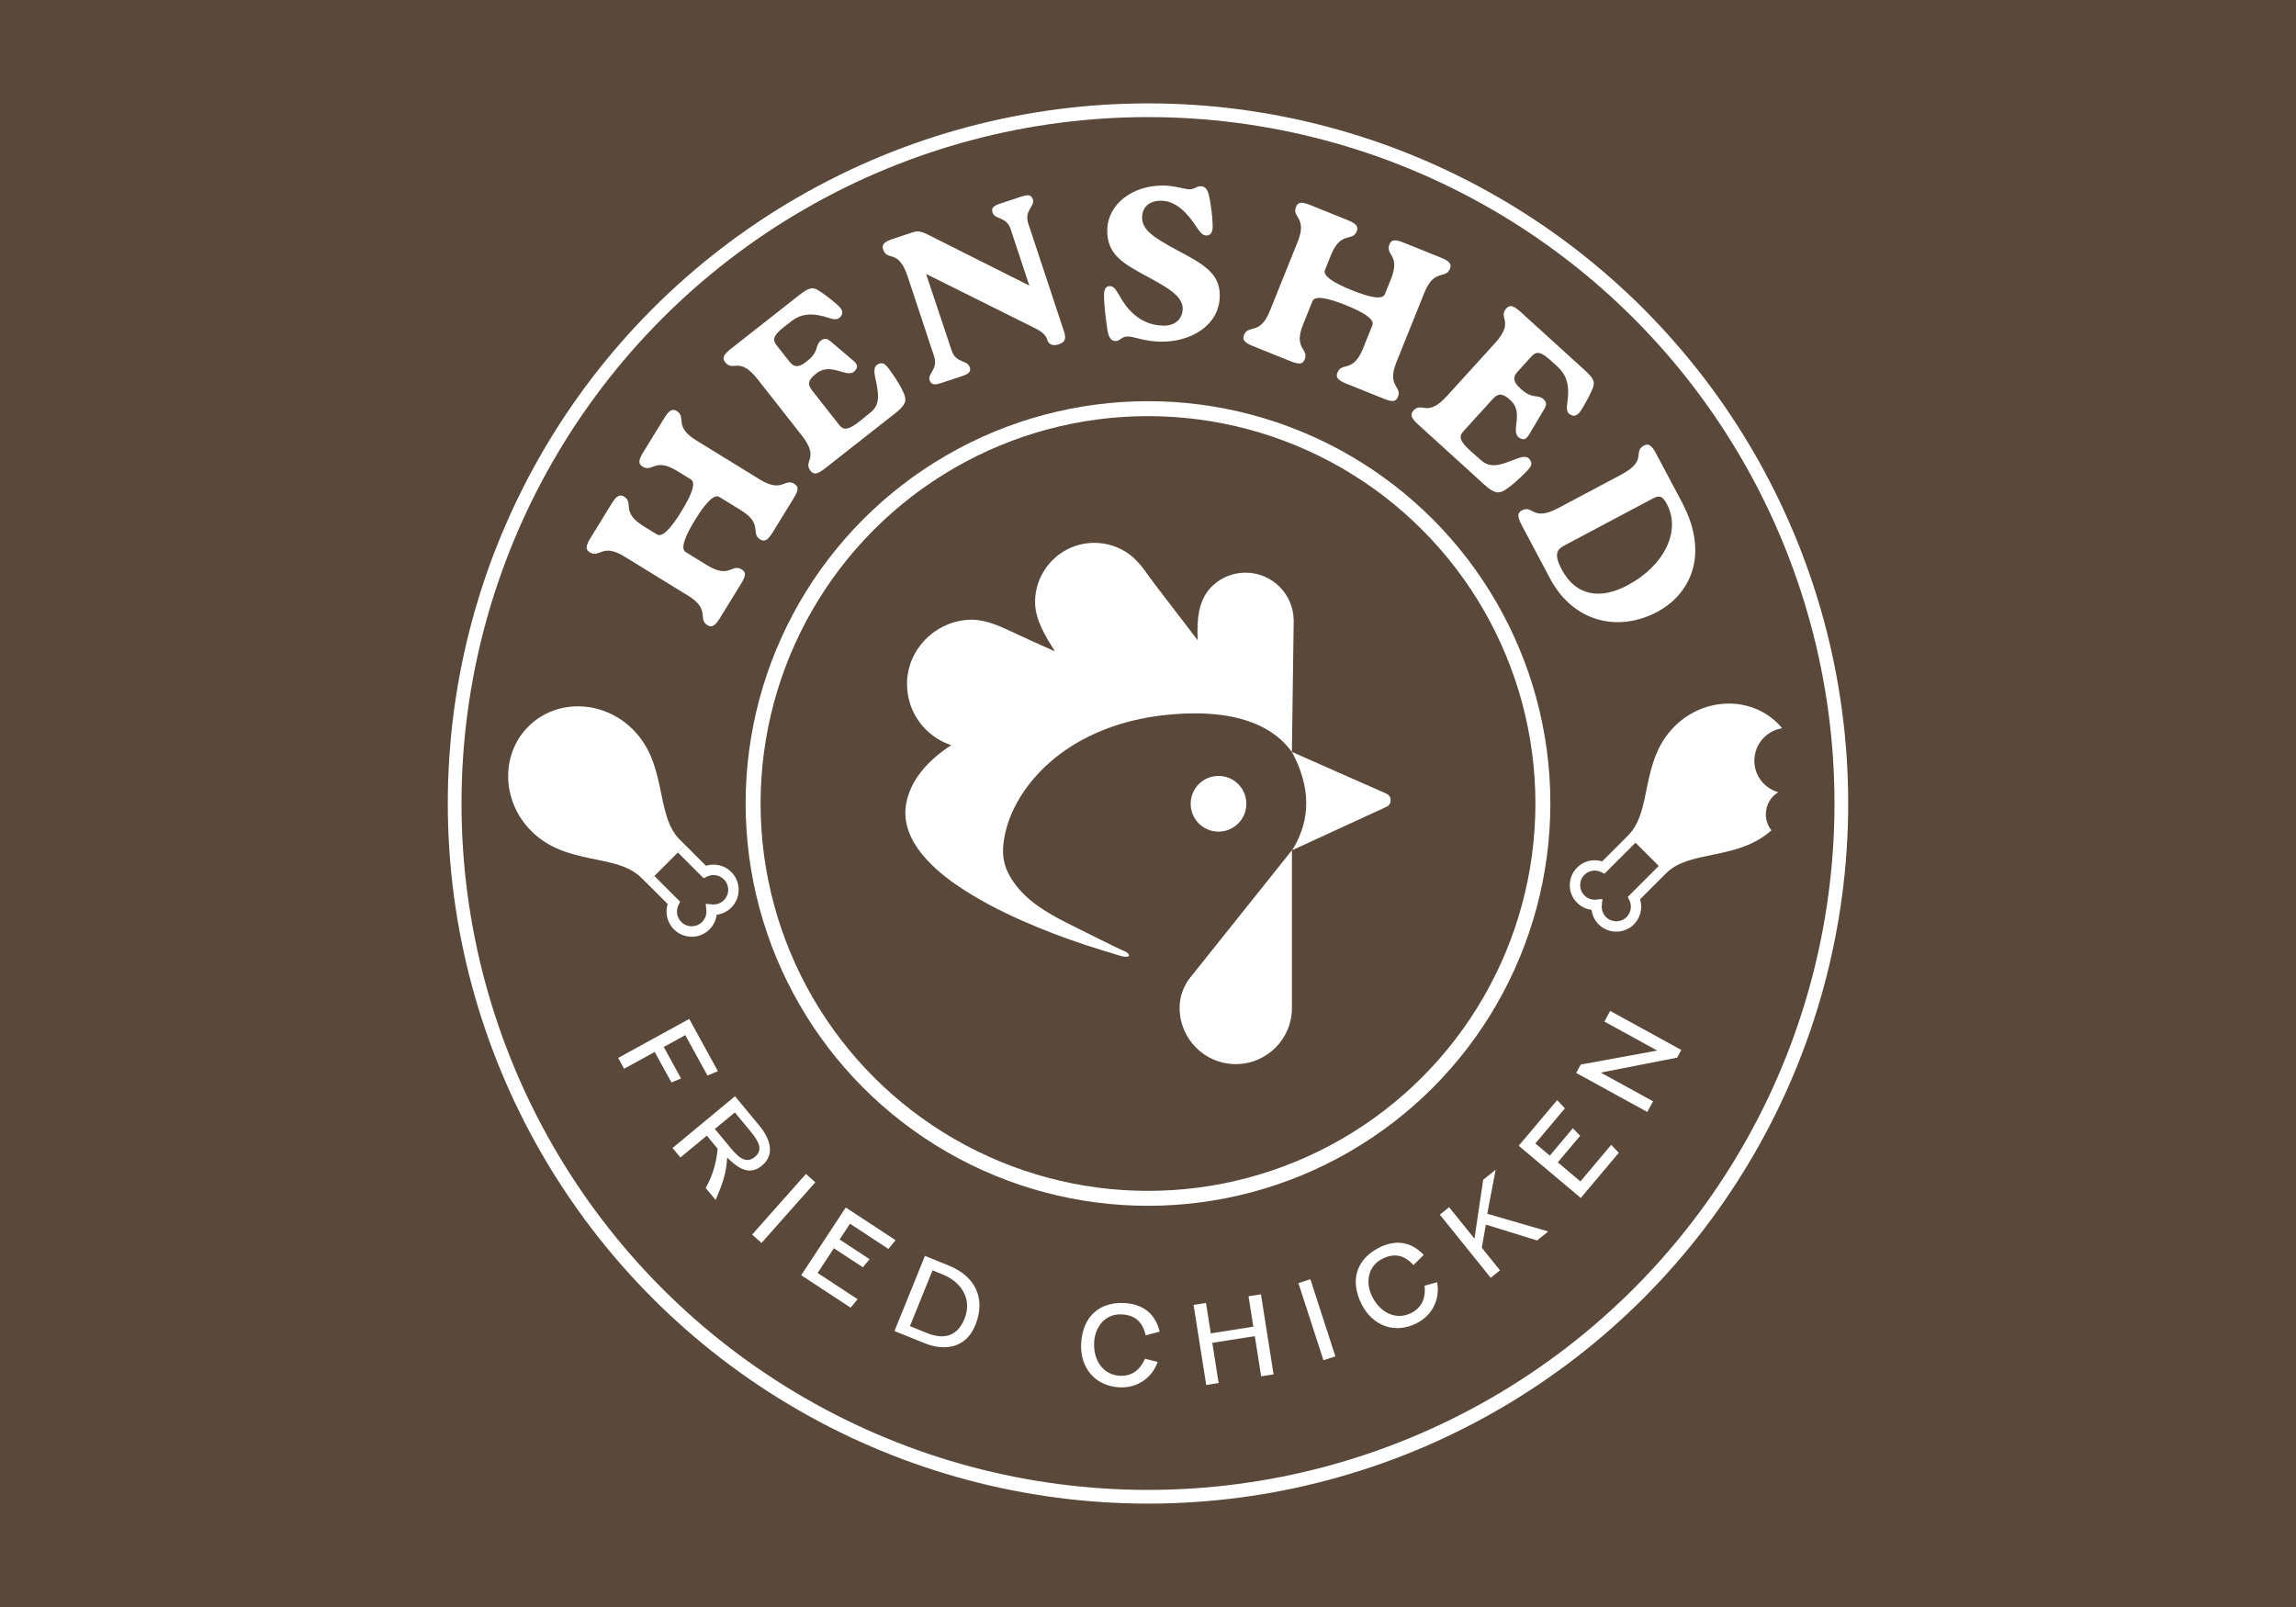 <?xml version="1.0" encoding="UTF-8"?>
<svg xmlns="http://www.w3.org/2000/svg" id="u" data-name="Challenger" width="720" height="504" viewBox="0 0 1000 700">
  <rect width="1000" height="700" style="fill: #5a483a;"/>
  <circle cx="500" cy="350" r="350" style="fill: #5a483a;"/>
  <g>
    <path d="M513.77,439.06h0c0,13.51,10.95,24.46,24.46,24.46s24.46-10.95,24.46-24.46v-68.7l-44.29,55.46c-3,3.76-4.64,8.43-4.64,13.24Z" style="fill: #fff;"/>
    <path d="M473.32,406.34c-7.94-4.03-16.56-7.87-23.62-13.47-4.32-3.42-8.11-7.64-10.59-12.58-2.76-5.48-2.66-10.78-1.43-16.73,2.34-11.23,8.97-21.38,17.14-29.27,11.41-11.01,26.23-17.85,41.64-21.09,4.2-.88,8.45-1.51,12.73-1.91,32.17-3.02,46.79,6.91,53.42,16.22.02,0,.04,0,.06,0l.79-57.07c0-11.59-9.4-20.99-20.99-20.99-5.18,0-10.24,1.95-14.07,5.43-6.85,6.21-7.05,15.45-6.78,23.98-6.21-8.11-12.42-16.22-18.64-24.34-3.47-4.53-6.43-9.64-11.1-13.07-4.4-3.23-9.77-4.99-15.23-4.99-14.26,0-25.83,11.56-25.83,25.83,0,7.73,4.62,15.02,8.63,21.42,0,0-.02,0-.02,0-6.48-2.83-12.9-5.78-19.3-8.77-6.22-2.91-12.24-5.54-19.3-4.89-14.37,1.34-25.79,13.38-25.79,27.94,0,12.41,8.08,22.92,19.25,26.61-10.26,6.71-17.99,15.28-19.72,26.12-1.24,7.81,2.05,15.22,6.87,21.2,5.99,7.43,14.01,13.14,22.12,18.03,9.19,5.54,18.94,10.12,28.86,14.18,8.87,3.63,17.92,6.84,27.09,9.64,1.91.59,3.83,1.18,5.75,1.74,1.75.51,3.8,1.41,5.65,1.23.29-.03.63-.12.76-.38.14-.28-.02-.61-.21-.86-.62-.79-1.62-1.13-2.5-1.53-1-.45-2.01-.91-3-1.39-4.22-2.05-8.45-4.12-12.66-6.26Z" style="fill: #fff;"/>
    <circle cx="530.71" cy="350.12" r="12.13" style="fill: #fff;"/>
    <path d="M562.67,327.52c7.98,14.78,8.63,29.1.14,42.82l41.05-18.89c2.46-1.13,2.44-4.64-.04-5.74l-41.15-18.19Z" style="fill: #fff;"/>
  </g>
  <g>
    <circle cx="499.8" cy="347.52" r="232.71" style="fill: none;"/>
    <path d="M330.92,208.85c9.84,6.06,10.7-.76,15.05,1.92,1.94,1.19,1.89,2.72-.3,6.27l-9.13,14.84c-2.09,3.39-3.52,4.28-5.46,3.09-4.36-2.68,1.44-6.68-8.4-12.73l-9.36-5.76q-3.23-1.99-10.57,9.95t-4.17,14.01l9.36,5.76c9.84,6.05,10.75-.84,15.1,1.84,1.94,1.19,1.89,2.72-.35,6.35l-9.08,14.76c-2.13,3.47-3.57,4.36-5.51,3.17-4.36-2.68,1.49-6.76-8.35-12.81l-27.75-17.07c-9.84-6.06-10.75.84-15.11-1.84-1.94-1.19-1.89-2.72.35-6.35l9.08-14.76c2.13-3.47,3.57-4.36,5.51-3.17,4.36,2.68-1.49,6.76,8.36,12.81l5.97,3.67q3.23,1.99,10.67-10.12,7.29-11.86,4.07-13.84l-5.97-3.67c-9.84-6.06-10.7.76-15.06-1.92-1.94-1.19-1.89-2.72.3-6.27l9.13-14.84c2.08-3.39,3.52-4.28,5.46-3.09,4.36,2.68-1.44,6.68,8.4,12.73l27.75,17.07Z" style="fill: #fff;"/>
    <path d="M387.4,161.01c3.3,4.51,5.26,7.92,6.36,10.55,1.2,2.91.7,4.87-3.7,8.33l-30.76,24.17c-3.2,2.52-4.86,2.86-6.27,1.07-3.51-4.47,4.2-5.23-3.87-15.51l-19.19-24.43c-8.08-10.28-10.64-2.96-14.15-7.43-1.4-1.79-.68-3.32,2.52-5.84l29.35-23.06c4.4-3.45,6.09-4.06,8.72-2.39,2.33,1.43,4.99,3.43,7.98,6.02,2.2,1.88,3.09,3.47,2.03,5.03-1.08,1.69-2.59,1.92-5.38.97-6.82-2.23-11.82-2.16-16.51,1.53l-3.2,2.52c-4.69,3.69-4.92,5.55-3.04,7.93l5.5,7c2.34,2.98,4.51,2.36,7.56-.04l.15-.12c5.44-4.27,3.32-6.82,6.07-8.99,1.64-1.29,2.85-.67,4.08.29l9.43,8.01c2.64,2.14,2.65,3.22,1.38,4.82-3.31,3.92-10.32-3.94-16.8,1.15l-.15.12c-3.05,2.4-4.22,4.28-1.83,7.34l11.76,14.97c1.87,2.38,3.74,2.61,9.02-1.55l4.56-3.7c4.54-3.57,3.73-7.99,2.14-15.53-.72-3.53-.15-4.94,1.35-5.64,2.14-.96,3.16.04,4.9,2.41Z" style="fill: #fff;"/>
    <path d="M444.6,85.72c3.24-1.07,4.58-.92,5.27,1.15.98,2.97-3.9,4.78-2.03,10.45l15.62,47.21c1.04,3.15.32,4.58-2.38,5.48-2.7.89-4.34-.16-4.88-1.78-.77-2.34-2.18-3.57-4.96-5.04l-47.9-23.86,11.13,33.33c1.87,5.66,6.82,4.03,7.89,7.27.68,2.07-.52,2.96-3.39,3.92l-8.81,2.92c-3.33,1.1-4.61.83-5.27-1.15-.98-2.97,3.81-4.75,1.94-10.42l-11.49-34.71c-4.11-12.41-8.91-6.43-10.7-11.83-.71-2.16.49-3.35,4.26-4.6l8.81-2.92c2.25-.74,3.83-.17,5.96.82l44.64,22.44-8.12-24.55c-1.87-5.67-6.82-4.03-7.89-7.27-.68-2.07.51-2.96,3.39-3.92l8.9-2.95Z" style="fill: #fff;"/>
    <path d="M491.39,146.57c-3.12-.06-3.45,2.02-5.53,1.98-1.7-.03-3.01-1.1-3.59-5.19-.75-5.32-1.32-9.88-1.43-14.14-.04-2.94.56-4.63,2.46-4.59,1.89.04,2.53,1.28,4.46,4.44,2.65,4.88,8.28,12.57,18.89,12.78,5.87.11,8.31-3.53,8.48-7.23.11-5.87-7.39-9.71-15.08-13.94-10.69-5.8-18-9.63-17.79-20.62.22-11.08,10.99-19.49,24.72-19.23,4.83.09,8.97,1.6,10.96,1.63,2.46.05,2.96-1.36,5.05-1.32,1.71.03,3.01.91,3.79,5,.69,3.71,1.27,7.79,1.38,11.77.13,2.94-.66,4.72-2.84,4.68-1.61-.03-2.72-1.47-4.74-4.54-3.13-4.61-7.94-10.48-14.76-10.61-5.3-.1-8.3,2.87-8.38,7.13-.1,5.4,4.57,8.62,14.7,14.12,11.16,6,19.32,9.94,19.12,20.27-.16,12.98-12.9,20.12-25.87,19.87-7.01-.14-11.61-2.22-13.98-2.26Z" style="fill: #fff;"/>
    <path d="M608.21,157.73c-4.31,10.72,2.55,10.42.64,15.16-.85,2.11-2.36,2.32-6.23.76l-16.17-6.5c-3.69-1.48-4.81-2.75-3.96-4.86,1.91-4.75,6.82.3,11.14-10.43l4.1-10.19q1.42-3.52-11.59-8.75t-14.51-1.75l-4.1,10.19c-4.31,10.72,2.63,10.45.73,15.2-.85,2.11-2.36,2.32-6.32.73l-16.08-6.47c-3.78-1.52-4.9-2.79-4.05-4.9,1.91-4.74,6.91.33,11.23-10.39l12.16-30.23c4.31-10.72-2.64-10.45-.73-15.2.85-2.11,2.36-2.32,6.32-.73l16.08,6.47c3.78,1.52,4.9,2.79,4.05,4.9-1.91,4.75-6.91-.33-11.23,10.39l-2.62,6.5q-1.41,3.51,11.77,8.82,12.92,5.2,14.33,1.68l2.62-6.5c4.31-10.72-2.55-10.42-.64-15.16.85-2.11,2.36-2.32,6.23-.76l16.17,6.5c3.69,1.49,4.81,2.75,3.96,4.86-1.91,4.75-6.82-.29-11.14,10.43l-12.16,30.23Z" style="fill: #fff;"/>
    <path d="M664.77,205.45c-3.9,4.01-6.93,6.5-9.34,8.02-2.67,1.67-4.69,1.5-8.83-2.26l-28.95-26.31c-3.01-2.74-3.63-4.32-2.1-6,3.82-4.21,5.86,3.27,14.65-6.4l20.9-22.99c8.79-9.67,1.15-10.99,4.97-15.19,1.53-1.68,3.16-1.22,6.18,1.52l27.62,25.1c4.14,3.76,5.02,5.33,3.81,8.2-1.02,2.53-2.56,5.49-4.61,8.87-1.49,2.49-2.91,3.63-4.63,2.84-1.85-.78-2.32-2.24-1.85-5.14,1.07-7.09.16-12.01-4.25-16.02l-3.01-2.74c-4.42-4.01-6.29-3.92-8.33-1.68l-5.99,6.59c-2.55,2.8-1.58,4.84,1.29,7.45l.14.13c5.12,4.65,7.28,2.13,9.87,4.49,1.54,1.4,1.13,2.7.39,4.07l-6.33,10.63c-1.67,2.96-2.73,3.15-4.52,2.16-4.42-2.61,2.17-10.83-3.93-16.38l-.14-.13c-2.88-2.61-4.93-3.45-7.54-.58l-12.81,14.09c-2.04,2.24-1.95,4.12,3.03,8.64l4.41,3.88c4.28,3.89,8.49,2.34,15.67-.48,3.36-1.3,4.85-.97,5.79.39,1.3,1.95.48,3.13-1.56,5.24Z" style="fill: #fff;"/>
    <path d="M732.63,218.94c12.13,22.84,3.36,40.05-10.86,47.6-16.98,9.02-36.54,4.5-46.67-14.57l-12.35-23.26c-1.91-3.6-1.95-5.29.05-6.36,5.02-2.67,4.41,5.06,15.95-1.07l27.44-14.58c11.54-6.13,4.8-9.95,9.82-12.62,2.01-1.07,3.39-.08,5.3,3.51l11.33,21.33ZM708.93,254.91c15.81-8.4,23.32-23.54,17.1-35.25-1.73-3.26-2.99-4.21-6.08-2.56l-38.65,20.53c-3.09,1.64-4.7,3.68-1.14,10.37,6.18,11.63,16.73,13.32,28.77,6.92Z" style="fill: #fff;"/>
  </g>
  <g>
    <circle cx="499.8" cy="347.52" r="238.94" style="fill: none;"/>
    <path d="M308.12,468.48l-9.65-17.58-9.38,5.15,7.53,13.72-4.18,1.74-7.29-13.29-13.33,7.32-2.59-4.71,30.96-16.99,12.49,22.76-4.54,1.89Z" style="fill: #fff;"/>
    <path d="M320.12,477.52l10.63,12.83c4.98,6,6.72,12.74,1.13,17.38-5.41,4.48-10.27,1.34-15.19-3.52-.35,7.4-2.29,12.03-5,18.49l-4.33-5.22c2.73-4.9,4.51-9.97,5.21-17.09l-4.73-5.71-11.49,9.52-3.43-4.14,27.19-22.54ZM320.05,484.57l-8.69,7.2,6.58,7.94c3.12,3.77,6.68,7.68,10.82,4.25,3.39-2.81,2.26-6.15-1.82-11.08l-6.89-8.32Z" style="fill: #fff;"/>
    <path d="M355.11,514.99l-23.43,26.42-4.1-3.63,23.43-26.42,4.09,3.63Z" style="fill: #fff;"/>
    <path d="M370.46,569.61l-21.5-14.13,19.4-29.51,21.7,14.26-3.13,3.8-16.72-10.99-4.52,6.88,13.04,8.57-2.91,3.54-12.63-8.3-7.08,10.77,17.41,11.44-3.05,3.67Z" style="fill: #fff;"/>
    <path d="M389.58,579.79l13.27-32.73,10.46,4.24c11.4,4.62,16.22,14.26,11.49,25.93-4.06,10.01-13.31,11.43-22.16,7.85l-13.06-5.3ZM396.3,577.65l7.41,3c6.91,2.8,13.08,1.91,16.36-6.17,3.59-8.84-1.7-16.16-9.29-19.24l-4.62-1.88-9.85,24.29Z" style="fill: #fff;"/>
    <path d="M505.04,580.06l-6.04,1.59c-1.29-5.35-4.08-8.79-10.51-9.11-7.31-.36-11.63,5.68-11.95,12.16-.4,8.08,4.05,14.22,11.26,14.58,5.85.29,9.19-3.43,10.89-7.42l5.51,1.39c-2.32,6.72-8.62,11.46-16.6,11.06-10.74-.53-17.23-8.61-16.72-18.97.57-11.56,7.65-18.3,18.83-17.74,7.45.37,13.38,4.06,15.34,12.45Z" style="fill: #fff;"/>
    <path d="M549.19,563.79l5.5,34.88-5.41.85-2.76-17.51-18.52,2.92,2.76,17.51-5.41.85-5.5-34.88,5.41-.85,2.09,13.25,18.52-2.92-2.09-13.25,5.41-.85Z" style="fill: #fff;"/>
    <path d="M570.72,557.22l10.89,33.59-5.21,1.69-10.89-33.59,5.21-1.69Z" style="fill: #fff;"/>
    <path d="M620.09,546.65l-4.45,4.39c-3.78-4-7.91-5.59-13.65-2.67-6.52,3.32-7.26,10.72-4.31,16.5,3.67,7.21,10.59,10.31,17.02,7.04,5.22-2.66,6.27-7.54,5.76-11.85l5.47-1.54c1.33,6.99-1.77,14.23-8.89,17.86-9.58,4.88-19.23,1.1-23.94-8.13-5.26-10.31-2.47-19.67,7.5-24.75,6.65-3.39,13.62-3.14,19.5,3.16Z" style="fill: #fff;"/>
    <path d="M631.16,525.86l11.03,13.69,3.79-25.64,5.43-4.38-3.65,19.18,26.56,7.71-4.87,3.92-22.3-6.91-1.77,10.08,7.93,9.84-4.04,3.25-22.16-27.5,4.04-3.25Z" style="fill: #fff;"/>
    <path d="M705.05,502.14l-16.56,19.69-27.03-22.74,16.72-19.87,3.4,3.56-12.88,15.31,6.3,5.3,10.04-11.94,3.17,3.3-9.73,11.57,9.86,8.3,13.41-15.94,3.29,3.46Z" style="fill: #fff;"/>
    <path d="M701.32,440.36l30.96,17-1.84,3.35-33.25,6.5,22.8,12.52-2.54,4.63-30.96-17,2-3.65,33.3-6.09-23.02-12.64,2.54-4.63Z" style="fill: #fff;"/>
  </g>
  <g id="v" data-name="CHICKEN LEG - STROKE">
    <path id="w" data-name="meat" d="M279.08,382.12l2.69,2.69,16.69-16.69-2.45-2.45c-10.82-10.86-5.07-32.64-20.34-47.9-12.93-12.93-33.32-13.52-45.55-1.3h0s0,0,0,0c0,0,0,0,0,0h0s0,0,0,0h0c-12.22,12.22-11.64,32.61,1.3,45.55,15.16,15.16,36.73,9.6,47.67,20.11Z" style="fill: #fff;"/>
    <path id="x" data-name="bone" d="M301.25,408.05c2.93,0,5.68-1.14,7.76-3.21,1.74-1.74,2.82-3.98,3.12-6.37h0c2.39-.31,4.63-1.39,6.37-3.13,2.07-2.07,3.21-4.83,3.21-7.75s-1.14-5.69-3.21-7.76c-2.92-2.92-7.18-3.92-11.03-2.71l-9.01-9.01-3.22,3.22,11.22,11.22,1.46-.72c2.46-1.21,5.42-.72,7.36,1.22,1.21,1.21,1.88,2.82,1.88,4.53,0,1.71-.67,3.32-1.88,4.53-1.36,1.36-3.24,2.03-5.16,1.84l-2.76-.27h0s.27,2.76.27,2.76c.19,1.92-.48,3.81-1.84,5.16-1.21,1.21-2.82,1.88-4.53,1.88-1.71,0-3.32-.67-4.53-1.88-1.94-1.94-2.43-4.9-1.22-7.36l.72-1.46-11.22-11.22-3.22,3.22,9.01,9.01c-1.21,3.85-.21,8.12,2.71,11.03,2.07,2.07,4.82,3.21,7.76,3.21Z" style="fill: #fff;"/>
  </g>
  <path d="M764.1,331.34c0-7.15,5.26-13.07,12.11-14.11-.58-.7-1.2-1.39-1.86-2.05h0s0,0,0,0t0,0h0c-5.82-5.82-13.52-8.71-21.36-8.71-8.45,0-17.07,3.35-23.71,9.99-15.12,15.12-9.41,36.69-20.15,47.43l-11.32,11.32c-3.81-1.2-8.03-.2-10.92,2.68-2.05,2.05-3.18,4.77-3.18,7.68s1.13,5.62,3.18,7.67c1.72,1.72,3.94,2.79,6.3,3.09h0c.3,2.38,1.37,4.59,3.09,6.31,2.05,2.05,4.78,3.18,7.67,3.18s5.63-1.13,7.68-3.18c2.89-2.89,3.88-7.11,2.68-10.92l11.32-11.32c10.38-10.38,30.88-5.39,45.9-18.71-1.52-1.92-2.44-4.35-2.44-6.99,0-4.08,2.17-7.65,5.41-9.63-6.01-1.68-10.42-7.19-10.42-13.74ZM708.95,390.72l.71,1.45c1.2,2.44.71,5.36-1.21,7.28-1.2,1.2-2.79,1.86-4.48,1.86s-3.29-.66-4.49-1.86c-1.34-1.34-2.01-3.2-1.82-5.11l.27-2.73h0s-2.73.26-2.73.26c-1.9.18-3.77-.48-5.11-1.82-1.2-1.2-1.86-2.79-1.86-4.49s.66-3.29,1.86-4.48c1.92-1.92,4.85-2.41,7.28-1.21l1.45.71,13.51-13.51,5.06,5.06h0s5.06,5.07,5.06,5.07l-13.51,13.51Z" style="fill: #fff;"/>
  <circle cx="500" cy="350" r="171.99" style="fill: none; stroke: #fff; stroke-miterlimit: 10; stroke-width: 6.51px;"/>
  <circle cx="500" cy="350" r="301.98" style="fill: none; stroke: #fff; stroke-miterlimit: 10; stroke-width: 5.97px;"/>
</svg>
